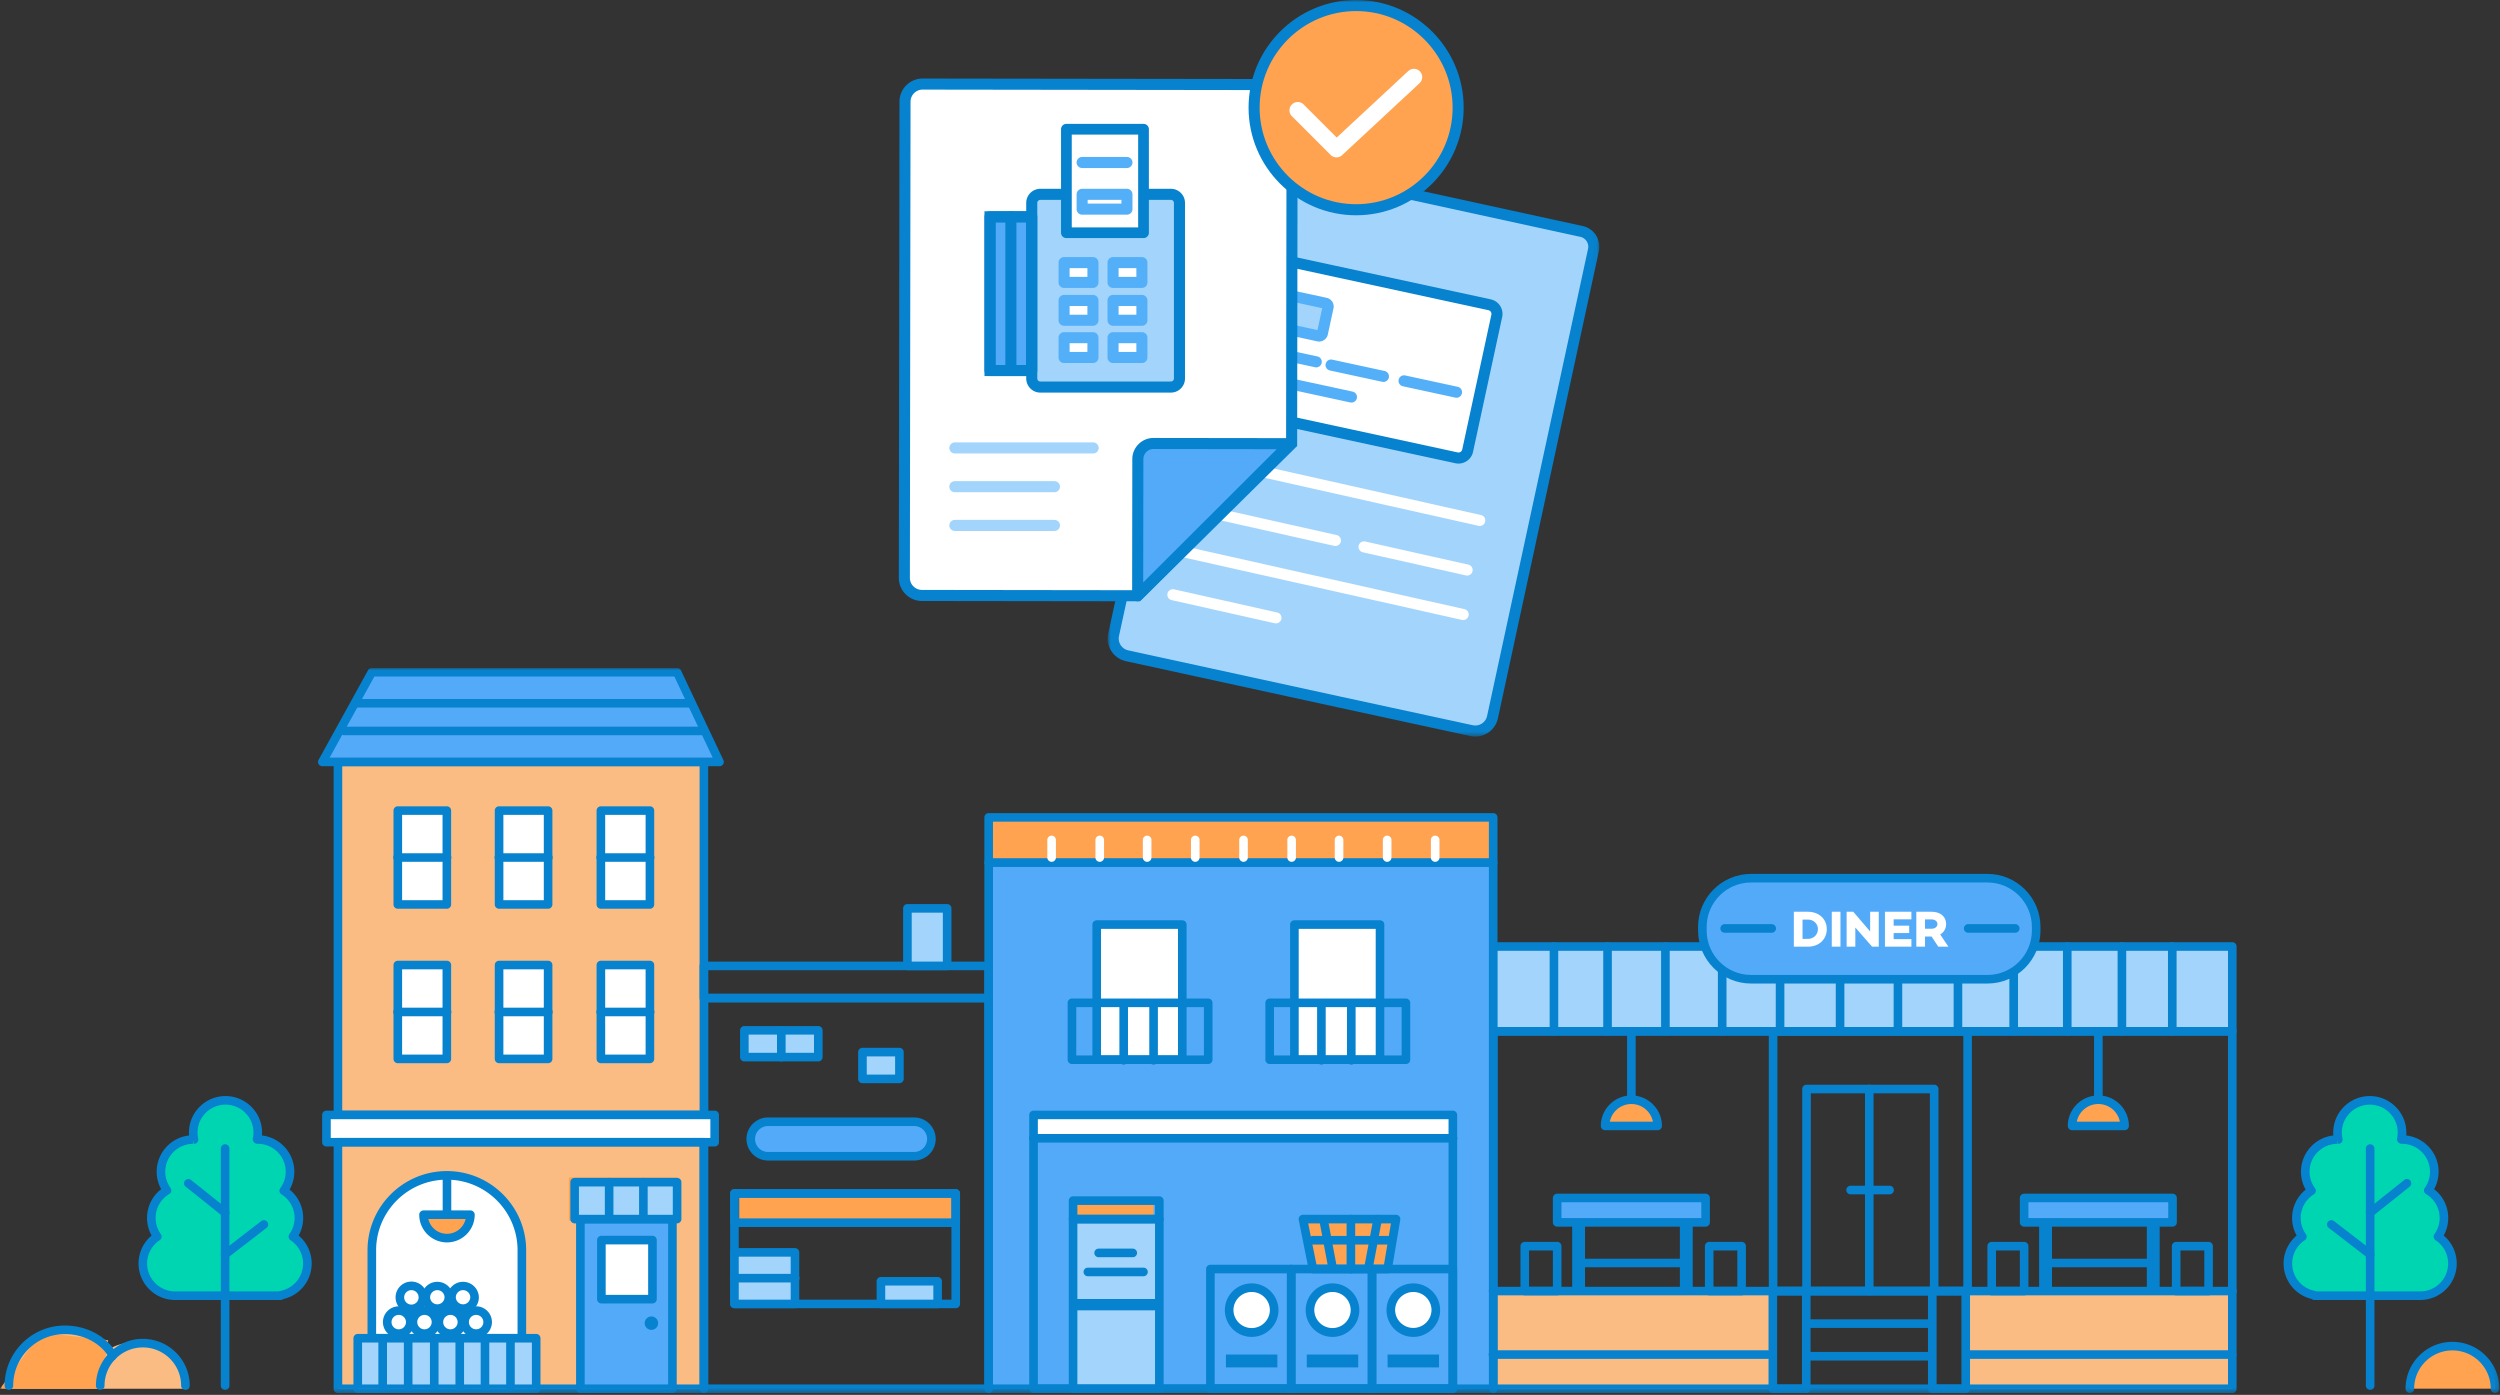 <svg width="509" height="284" viewBox="0 0 509 284" xmlns="http://www.w3.org/2000/svg" xmlns:xlink="http://www.w3.org/1999/xlink"><rect x="0" y="0" width="509" height="284" fill="#333333" stroke="none"/><title>Group 11</title><defs><path id="a" d="M.858 119.448h100.108V.05H.858z"/><path id="c" d="M0 149.967h142.627V0H0z"/><path id="e" d="M0 147.63h508.866V0H0z"/></defs><g fill="none" fill-rule="evenodd"><g transform="translate(183)"><path d="M89.383 142.864l-42.913-9.35a3.59 3.59 0 0 1-2.742-4.273l20.608-94.719a3.588 3.588 0 0 1 4.268-2.743l70.385 15.337a3.193 3.193 0 0 1 2.438 3.799l-20.55 95.093a3.586 3.586 0 0 1-4.266 2.75l-27.228-5.894z" fill="#A2D4FC"/><g transform="translate(41.661 30.519)"><mask id="b" fill="#fff"><use xlink:href="#a"/></mask><path d="M47.96 111.243l27.228 5.894a2.46 2.46 0 0 0 2.926-1.887l20.55-95.092a2.05 2.05 0 0 0-.279-1.557 2.048 2.048 0 0 0-1.298-.902L26.703 2.36a2.463 2.463 0 0 0-2.929 1.882L3.167 98.963a2.468 2.468 0 0 0 1.882 2.93l42.91 9.35zm27.75 8.205c-.33 0-.664-.035-.998-.107l-27.229-5.895h-.001l-42.912-9.35a4.723 4.723 0 0 1-3.604-5.613L21.574 3.764A4.72 4.72 0 0 1 27.182.159l70.385 15.338a4.279 4.279 0 0 1 2.712 1.886c.624.97.832 2.126.587 3.254l-20.55 95.09a4.723 4.723 0 0 1-4.607 3.721z" fill="#0682CE" mask="url(#b)"/></g><path d="M113.547 93.212l-44.43-9.616a1.907 1.907 0 0 1-1.46-2.266l5.93-27.435a1.904 1.904 0 0 1 2.265-1.46l44.43 9.616a1.907 1.907 0 0 1 1.46 2.267l-5.93 27.434a1.904 1.904 0 0 1-2.265 1.46" fill="#FFF"/><path d="M75.447 53.518a.78.78 0 0 0-.759.615l-5.93 27.435a.78.78 0 0 0 .597.926l44.43 9.617a.776.776 0 0 0 .926-.596l5.93-27.435a.78.78 0 0 0-.597-.927l-44.43-9.617a.762.762 0 0 0-.167-.018m38.51 40.866c-.216 0-.433-.024-.648-.07l-44.43-9.617a3.04 3.04 0 0 1-2.322-3.606l5.93-27.435a3.013 3.013 0 0 1 1.32-1.908 3.021 3.021 0 0 1 2.283-.415l44.43 9.617a3.038 3.038 0 0 1 2.322 3.607l-5.93 27.433a3.013 3.013 0 0 1-1.32 1.91 3.012 3.012 0 0 1-1.635.484" fill="#0682CE"/><path d="M85.437 68.395l-9.385-2.032a.682.682 0 0 1-.523-.81l1.151-5.325a.68.68 0 0 1 .81-.52l9.385 2.03c.368.08.6.443.522.81l-1.15 5.325a.682.682 0 0 1-.81.522" fill="#A2D4FC"/><path d="M76.724 65.356l8.515 1.843.963-4.452-8.516-1.844-.962 4.453zm8.856 4.181c-.125 0-.252-.013-.38-.04h-.002l-9.385-2.032a1.812 1.812 0 0 1-1.385-2.149l1.151-5.326a1.807 1.807 0 0 1 2.149-1.383l9.386 2.03a1.81 1.81 0 0 1 1.383 2.15l-1.15 5.324a1.812 1.812 0 0 1-1.767 1.426z" fill="#54AFF9"/><path d="M74.276 71.353l10.716 2.32" fill="#CBE7FD"/><path d="M84.994 74.8c-.08 0-.16-.008-.239-.025l-10.716-2.32a1.127 1.127 0 0 1 .475-2.203L85.23 72.57a1.128 1.128 0 0 1-.236 2.229" fill="#54AFF9"/><path d="M87.956 74.314l10.716 2.32" fill="#CBE7FD"/><path d="M98.674 77.76a1.14 1.14 0 0 1-.239-.024l-10.716-2.32a1.128 1.128 0 0 1 .475-2.203l10.716 2.319a1.128 1.128 0 0 1-.236 2.229" fill="#54AFF9"/><path d="M102.847 77.537l10.716 2.32" fill="#CBE7FD"/><path d="M113.564 80.984c-.079 0-.159-.008-.239-.025l-10.716-2.32a1.127 1.127 0 0 1 .475-2.203l10.716 2.32a1.128 1.128 0 0 1-.236 2.228" fill="#54AFF9"/><path d="M73.117 76.715l19.039 4.121" fill="#CBE7FD"/><path d="M92.157 81.963c-.079 0-.159-.007-.239-.024L72.88 77.817a1.128 1.128 0 0 1 .476-2.203l19.038 4.12a1.128 1.128 0 0 1-.236 2.23" fill="#54AFF9"/><path d="M88.891 111.165c-.082 0-.164-.009-.248-.027l-29.148-6.544a1.126 1.126 0 1 1 .493-2.198l29.149 6.542a1.127 1.127 0 0 1-.246 2.227m26.817 6.019c-.082 0-.164-.009-.248-.027l-20.986-4.711a1.126 1.126 0 1 1 .492-2.199l20.988 4.71a1.127 1.127 0 0 1-.246 2.227m-.805 9.059c-.082 0-.164-.01-.248-.028l-57.13-12.823a1.126 1.126 0 0 1 .491-2.199l57.133 12.823a1.127 1.127 0 0 1-.246 2.227m-38.116.683c-.082 0-.165-.01-.248-.027l-20.986-4.712a1.126 1.126 0 1 1 .492-2.198l20.987 4.71a1.127 1.127 0 0 1-.245 2.227m41.494-19.84c-.082 0-.164-.01-.248-.027l-57.13-12.824a1.126 1.126 0 0 1 .491-2.198l57.133 12.822a1.127 1.127 0 0 1-.246 2.227" fill="#FFF"/><path d="M48.626 121.295l31.349-30.963.097-69.52a3.59 3.59 0 0 0-3.583-3.596l-71.637-.1a3.589 3.589 0 0 0-3.591 3.586l-.136 96.937a3.59 3.59 0 0 0 3.583 3.596l43.918.06" fill="#FFF"/><path d="M4.848 18.244c-.657 0-1.274.256-1.738.719a2.447 2.447 0 0 0-.724 1.74l-.134 96.938a2.441 2.441 0 0 0 .719 1.742 2.443 2.443 0 0 0 1.74.725l43.454.06L78.85 89.862l.095-69.052a2.446 2.446 0 0 0-.718-1.744 2.446 2.446 0 0 0-1.74-.723l-71.636-.1h-.003zm44.24 104.179l-44.381-.061a4.685 4.685 0 0 1-3.33-1.386A4.686 4.686 0 0 1 0 117.638L.134 20.7a4.683 4.683 0 0 1 1.385-3.333 4.681 4.681 0 0 1 3.329-1.377h.006l71.637.1a4.675 4.675 0 0 1 3.33 1.385 4.686 4.686 0 0 1 1.376 3.338L81.1 90.805l-32.012 31.618z" fill="#0682CE"/><path d="M48.626 121.295l.038-27.813a3.192 3.192 0 0 1 3.196-3.188l27.79.038-31.024 30.963z" fill="#53AAF9"/><path d="M51.855 91.421c-.551 0-1.068.214-1.457.603-.391.39-.606.908-.607 1.46l-.035 25.093 27.175-27.12-25.073-.036h-.003zm-3.229 31.002a1.125 1.125 0 0 1-1.126-1.13l.039-27.812a4.292 4.292 0 0 1 1.269-3.052 4.285 4.285 0 0 1 3.047-1.261h.006l27.79.038a1.126 1.126 0 0 1 .795 1.925L49.42 122.094a1.122 1.122 0 0 1-.795.329z" fill="#0782CE"/><mask id="d" fill="#fff"><use xlink:href="#c"/></mask><path fill="#53AAF9" mask="url(#d)" d="M18.565 75.437h8.501V44.136h-8.5z"/><path d="M19.69 74.31h6.25V45.263h-6.25V74.31zm-2.25 2.254h10.752V43.009H17.44v33.555z" fill="#0682CE" mask="url(#d)"/><path d="M55.391 78.806H28.814a1.749 1.749 0 0 1-1.748-1.75v-35.74c0-.965.783-1.75 1.748-1.75H55.39a1.75 1.75 0 0 1 1.75 1.75v35.74a1.75 1.75 0 0 1-1.75 1.75" fill="#A2D4FC" mask="url(#d)"/><path d="M28.814 40.694a.624.624 0 0 0-.622.623v35.74c0 .343.279.623.622.623h26.578c.342 0 .622-.28.622-.623v-35.74a.623.623 0 0 0-.622-.623H28.814zm26.578 39.24H28.814a2.879 2.879 0 0 1-2.874-2.877v-35.74a2.879 2.879 0 0 1 2.874-2.877h26.578a2.878 2.878 0 0 1 2.874 2.877v35.74a2.878 2.878 0 0 1-2.874 2.876z" fill="#0682CE" mask="url(#d)"/><path fill="#FFF" mask="url(#d)" d="M34.118 47.384h15.703v-21.07H34.118z"/><path d="M35.21 46.292h13.52V27.405H35.21v18.887zm14.611 2.185H34.118c-.602 0-1.09-.49-1.09-1.093v-21.07c0-.603.488-1.092 1.09-1.092h15.703c.603 0 1.092.489 1.092 1.091v21.07c0 .603-.49 1.094-1.092 1.094zM19.69 74.31h6.25V45.262h-6.25V74.31zm7.376 2.253h-8.502a1.125 1.125 0 0 1-1.125-1.126V44.135c0-.622.504-1.126 1.125-1.126h8.502c.622 0 1.125.504 1.125 1.126v31.302c0 .622-.503 1.126-1.125 1.126z" fill="#0682CE" mask="url(#d)"/><path fill="#FFF" mask="url(#d)" d="M33.649 57.502h5.872V53.47h-5.872z"/><path d="M34.775 56.375h3.62v-1.778h-3.62v1.778zm4.746 2.254h-5.872a1.126 1.126 0 0 1-1.126-1.127V53.47c0-.623.504-1.127 1.126-1.127h5.872c.621 0 1.126.504 1.126 1.127v4.03c0 .624-.505 1.128-1.126 1.128z" fill="#54AFF9" mask="url(#d)"/><path fill="#FFF" mask="url(#d)" d="M43.618 57.502h5.872V53.47h-5.872z"/><path d="M44.744 56.375h3.62v-1.778h-3.62v1.778zm4.746 2.254h-5.872a1.126 1.126 0 0 1-1.126-1.127V53.47c0-.623.505-1.127 1.126-1.127h5.872c.622 0 1.126.504 1.126 1.127v4.03c0 .624-.504 1.128-1.126 1.128z" fill="#54AFF9" mask="url(#d)"/><path fill="#FFF" mask="url(#d)" d="M33.649 65.204h5.872v-4.031h-5.872z"/><path d="M34.775 64.077h3.62V62.3h-3.62v1.777zm4.746 2.254h-5.872a1.126 1.126 0 0 1-1.126-1.127v-4.031c0-.622.504-1.127 1.126-1.127h5.872c.621 0 1.126.505 1.126 1.127v4.03c0 .624-.505 1.128-1.126 1.128z" fill="#54AFF9" mask="url(#d)"/><path fill="#FFF" mask="url(#d)" d="M43.618 65.204h5.872v-4.031h-5.872z"/><path d="M44.744 64.077h3.62V62.3h-3.62v1.777zm4.746 2.254h-5.872a1.126 1.126 0 0 1-1.126-1.127v-4.031c0-.622.505-1.127 1.126-1.127h5.872c.622 0 1.126.505 1.126 1.127v4.03c0 .624-.504 1.128-1.126 1.128z" fill="#54AFF9" mask="url(#d)"/><path fill="#FFF" mask="url(#d)" d="M33.649 72.787h5.872v-4.032h-5.872z"/><path d="M34.775 71.66h3.62v-1.78h-3.62v1.779zm4.746 2.253h-5.872a1.126 1.126 0 0 1-1.126-1.126v-4.031c0-.623.504-1.127 1.126-1.127h5.872c.621 0 1.126.504 1.126 1.127v4.03c0 .624-.505 1.127-1.126 1.127z" fill="#54AFF9" mask="url(#d)"/><path fill="#FFF" mask="url(#d)" d="M43.618 72.787h5.872v-4.032h-5.872z"/><path d="M44.744 71.66h3.62v-1.78h-3.62v1.779zm4.746 2.253h-5.872a1.126 1.126 0 0 1-1.126-1.126v-4.031c0-.623.505-1.127 1.126-1.127h5.872c.622 0 1.126.504 1.126 1.127v4.03c0 .624-.504 1.127-1.126 1.127z" fill="#54AFF9" mask="url(#d)"/><path d="M22.815 74.95V44.137" fill="#FFF" mask="url(#d)"/><path d="M22.815 76.077a1.126 1.126 0 0 1-1.126-1.127V44.135a1.126 1.126 0 0 1 2.252 0V74.95c0 .623-.505 1.127-1.126 1.127" fill="#0682CE" mask="url(#d)"/><path d="M46.444 34.212h-9.12a1.127 1.127 0 0 1 0-2.254h9.12a1.127 1.127 0 0 1 0 2.254m-7.994 7.242h6.869v-.76H38.45v.76zm7.995 2.254h-9.12a1.127 1.127 0 0 1-1.127-1.127v-3.014c0-.623.505-1.127 1.126-1.127h9.12c.622 0 1.127.504 1.127 1.127v3.014c0 .622-.505 1.127-1.126 1.127z" fill="#54AFF9" mask="url(#d)"/><path d="M39.564 92.329h-28.15a1.127 1.127 0 0 1 0-2.254h28.15a1.127 1.127 0 0 1 0 2.254m-7.881 7.888H11.415a1.127 1.127 0 0 1 0-2.254h20.268a1.127 1.127 0 0 1 0 2.254m0 7.888H11.415a1.127 1.127 0 0 1 0-2.254h20.268a1.127 1.127 0 0 1 0 2.254" fill="#A2D4FC" mask="url(#d)"/><path d="M113.88 21.915c0 11.482-9.301 20.79-20.773 20.79s-20.773-9.308-20.773-20.79c0-11.48 9.3-20.788 20.773-20.788 11.472 0 20.772 9.307 20.772 20.788" fill="#FFA351" mask="url(#d)"/><path d="M93.107 2.253c-10.833 0-19.647 8.82-19.647 19.662 0 10.841 8.814 19.662 19.647 19.662 10.833 0 19.646-8.82 19.646-19.662 0-10.842-8.813-19.662-19.646-19.662m0 41.578c-12.075 0-21.9-9.832-21.9-21.916S81.033-.001 93.108-.001s21.898 9.832 21.898 21.916-9.823 21.916-21.898 21.916" fill="#0682CE" mask="url(#d)"/><path d="M89.108 32.041c-.433 0-.865-.165-1.195-.494l-7.882-7.888a1.69 1.69 0 0 1 2.39-2.391l6.73 6.736 14.571-13.54a1.689 1.689 0 1 1 2.3 2.476L90.256 31.59a1.684 1.684 0 0 1-1.15.451" fill="#FFF" mask="url(#d)"/></g><g transform="translate(0 136)"><path d="M507.99 146.728h-17.345c0-4.781 3.883-8.657 8.672-8.657 4.79 0 8.673 3.876 8.673 8.657z" fill="#FFA351"/><path d="M471.227 127.697v.107h21.523c3.626 0 6.568-2.935 6.568-6.556a6.547 6.547 0 0 0-2.954-5.471 6.512 6.512 0 0 0 1.22-3.797 6.545 6.545 0 0 0-3.186-5.613 6.512 6.512 0 0 0 1.225-3.804c0-3.62-2.94-6.556-6.568-6.556-.054 0-.106.007-.161.008.103-.46.161-.937.161-1.428 0-3.62-2.94-6.556-6.568-6.556-3.627 0-6.568 2.935-6.568 6.556 0 .49.057.967.16 1.428-.054-.001-.106-.008-.16-.008-3.628 0-6.568 2.935-6.568 6.556a6.51 6.51 0 0 0 1.274 3.869 6.545 6.545 0 0 0-3.079 5.548c0 1.417.455 2.726 1.222 3.797a6.544 6.544 0 0 0-2.954 5.471c0 3.227 2.338 5.904 5.413 6.45" fill="#00D5B1"/><path d="M471.648 126.93h21.101c3.14 0 5.693-2.55 5.693-5.682a5.669 5.669 0 0 0-2.56-4.741.878.878 0 0 1-.23-1.237 5.64 5.64 0 0 0 1.057-3.29 5.64 5.64 0 0 0-2.762-4.865.871.871 0 0 1-.261-1.257 5.623 5.623 0 0 0 1.062-3.295c0-3.133-2.553-5.682-5.694-5.682a.944.944 0 0 1-.768-.312c-.173-.209-.306-.48-.247-.744a5.66 5.66 0 0 0 .14-1.238c0-3.132-2.553-5.682-5.693-5.682-3.138 0-5.692 2.55-5.692 5.682 0 .406.047.822.14 1.238a.873.873 0 0 1-.18.747.838.838 0 0 1-.703.316l-.108-.843-.006.002-.02.834c-3.137 0-5.691 2.549-5.691 5.682 0 1.21.382 2.37 1.106 3.352a.874.874 0 0 1-.24 1.257 5.655 5.655 0 0 0-1.612 8.098.873.873 0 0 1-.231 1.237 5.667 5.667 0 0 0-2.56 4.741 5.67 5.67 0 0 0 4.692 5.588.848.848 0 0 1 .267.095m21.101 1.748h-21.521a.87.87 0 0 1-.565-.206 7.415 7.415 0 0 1-5.724-7.225c0-2.213.98-4.282 2.657-5.688a7.357 7.357 0 0 1-.926-3.58 7.38 7.38 0 0 1 2.767-5.774 7.338 7.338 0 0 1-.962-3.643c0-3.81 2.888-6.96 6.593-7.382a6.758 6.758 0 0 1-.025-.594c0-4.097 3.34-7.43 7.443-7.43 4.105 0 7.444 3.333 7.444 7.43 0 .197-.008.394-.025.594 3.706.423 6.594 3.571 6.594 7.382a7.346 7.346 0 0 1-.913 3.558 7.355 7.355 0 0 1 2.874 5.858 7.372 7.372 0 0 1-.924 3.581 7.412 7.412 0 0 1 2.657 5.688c0 4.098-3.34 7.43-7.444 7.43" fill="#0682CE"/><mask id="f" fill="#fff"><use xlink:href="#e"/></mask><path fill="#FBBC84" mask="url(#f)" d="M304.038 146.755h56.966v-19.893h-56.966zm96.183 0h54.273v-19.893H400.22zm-398.412 0h36.536s-2.594-9.649-8.43-9.662c-5.836-.01-7.42 1.501-7.42 1.501s-7.922-3.915-9.3-3.84c-1.378.074-11.036 2.329-11.386 12.001"/><path fill="#FFA351" mask="url(#f)" d="M8.328 135.31L0 146.756h20.409l1.626-9.884z"/><path d="M62.585 121.248a6.544 6.544 0 0 0-2.953-5.47 6.51 6.51 0 0 0 1.22-3.799 6.544 6.544 0 0 0-3.078-5.547 6.513 6.513 0 0 0 1.274-3.869c0-3.622-2.94-6.556-6.568-6.556-.054 0-.106.006-.16.008.102-.46.16-.937.16-1.428 0-3.62-2.94-6.556-6.568-6.556-3.627 0-6.568 2.936-6.568 6.556 0 .491.058.968.161 1.428-.054-.002-.106-.008-.16-.008-3.628 0-6.569 2.934-6.569 6.556 0 1.42.457 2.73 1.226 3.803a6.545 6.545 0 0 0-3.187 5.613 6.51 6.51 0 0 0 1.22 3.798 6.546 6.546 0 0 0-2.953 5.471c0 3.621 2.941 6.557 6.568 6.557h21.522v-.107c3.076-.546 5.413-3.223 5.413-6.45" fill="#00D5B1" mask="url(#f)"/><path d="M39.363 96.046l-.02.834c-3.138 0-5.692 2.55-5.692 5.683 0 1.185.368 2.324 1.064 3.295a.875.875 0 0 1-.262 1.256 5.64 5.64 0 0 0-2.763 4.866c0 1.183.366 2.321 1.057 3.29a.872.872 0 0 1-.23 1.236 5.672 5.672 0 0 0-2.56 4.742c0 3.134 2.555 5.682 5.693 5.682h21.124a.706.706 0 0 1 .244-.093 5.672 5.672 0 0 0 2.13-10.33.869.869 0 0 1-.376-.57.87.87 0 0 1 .147-.667 5.653 5.653 0 0 0-1.611-8.098.872.872 0 0 1-.24-1.257 5.628 5.628 0 0 0 1.105-3.352c0-3.133-2.554-5.683-5.693-5.683-.268.014-.595-.103-.768-.31-.172-.208-.306-.48-.247-.744.093-.418.14-.834.14-1.238 0-3.134-2.554-5.682-5.692-5.682-3.14 0-5.693 2.548-5.693 5.682 0 .404.047.822.14 1.237a.876.876 0 0 1-.18.748.847.847 0 0 1-.702.315l-.109-.843h-.006zm17.808 32.632H35.65c-4.104 0-7.444-3.333-7.444-7.43 0-2.212.98-4.283 2.658-5.687a7.347 7.347 0 0 1-.925-3.581 7.355 7.355 0 0 1 2.875-5.86 7.347 7.347 0 0 1-.914-3.557c0-3.81 2.888-6.96 6.593-7.382a7.261 7.261 0 0 1-.024-.593c0-4.097 3.339-7.43 7.444-7.43 4.103 0 7.443 3.333 7.443 7.43 0 .196-.008.394-.026.593 3.707.423 6.594 3.572 6.594 7.382a7.34 7.34 0 0 1-.962 3.644 7.376 7.376 0 0 1 2.767 5.773 7.36 7.36 0 0 1-.926 3.581 7.417 7.417 0 0 1-3.133 12.927.784.784 0 0 1-.499.19z" fill="#0682CE" mask="url(#f)"/><path fill="#FBBC84" mask="url(#f)" d="M68.804 146.755h74.509V91h-74.51z"/><path fill="#FFA351" mask="url(#f)" d="M115.829 112.532h22.074v-8.818h-22.074zm34.673.411h44.084v-5.962h-44.084z"/><path fill="#53AAF9" mask="url(#f)" d="M201.295 146.755h102.716V39.601H201.295z"/><path d="M202.171 145.881h100.964V40.475H202.171v105.406zm101.84 1.748H201.295a.875.875 0 0 1-.875-.874V39.601c0-.482.392-.874.875-.874h102.716c.483 0 .875.392.875.874v107.154a.875.875 0 0 1-.875.874z" fill="#0682CE" mask="url(#f)"/><path fill="#FFA351" mask="url(#f)" d="M218.478 112.753h16.392v-4.303h-16.392z"/><path fill="#A2D4FC" mask="url(#f)" d="M218.478 146.755h17.563v-34.548h-17.563z"/><path fill="#FFA351" mask="url(#f)" d="M264.521 112.752h19.711l-1.65 8.711h-15.259z"/><path fill="#FFF" mask="url(#f)" d="M210.43 95.9h85.37V91h-85.368z"/><path d="M144.188 145.881h56.232V68.08h-56.232v77.801zm57.107 1.748h-57.982a.875.875 0 0 1-.876-.874V67.206c0-.482.392-.874.876-.874h57.982c.484 0 .876.392.876.874v79.55a.875.875 0 0 1-.876.873z" fill="#0682CE" mask="url(#f)"/><path fill="#FBBC84" mask="url(#f)" d="M143.312 91H68.803V19.128h74.51v5.506z"/><path d="M69.68 90.126h72.757V20.002H69.68v70.124zm73.633 1.748h-74.51a.875.875 0 0 1-.875-.874V19.128c0-.482.392-.874.876-.874h74.509c.483 0 .875.392.875.874V91a.875.875 0 0 1-.875.874z" fill="#0682CE" mask="url(#f)"/><path fill="#FFF" mask="url(#f)" d="M80.995 48.149h9.982V29.037h-9.982z"/><path d="M81.87 47.275h8.23V29.91h-8.23v17.364zm9.107 1.748h-9.983a.875.875 0 0 1-.876-.874V29.037c0-.482.393-.874.876-.874h9.983c.483 0 .875.392.875.874V48.15a.875.875 0 0 1-.875.874z" fill="#0682CE" mask="url(#f)"/><path d="M90.976 39.467h-9.981a.875.875 0 1 1 0-1.748h9.981a.875.875 0 1 1 0 1.748" fill="#0682CE" mask="url(#f)"/><path fill="#FFF" mask="url(#f)" d="M101.612 48.149h9.983V29.037h-9.983z"/><path d="M102.488 47.275h8.231V29.91h-8.231v17.364zm9.107 1.748h-9.983a.875.875 0 0 1-.876-.874V29.037c0-.482.393-.874.876-.874h9.983c.483 0 .875.392.875.874V48.15a.875.875 0 0 1-.875.874z" fill="#0682CE" mask="url(#f)"/><path d="M111.595 39.467h-9.983a.875.875 0 1 1 0-1.748h9.983a.875.875 0 1 1 0 1.748" fill="#0682CE" mask="url(#f)"/><path fill="#FFF" mask="url(#f)" d="M122.34 48.149h9.982V29.037h-9.982z"/><path d="M123.215 47.275h8.232V29.91h-8.232v17.364zm9.107 1.748h-9.982a.875.875 0 0 1-.876-.874V29.037c0-.482.392-.874.876-.874h9.982c.484 0 .876.392.876.874V48.15a.875.875 0 0 1-.876.874z" fill="#0682CE" mask="url(#f)"/><path d="M132.322 39.467h-9.982a.875.875 0 1 1 0-1.748h9.982a.875.875 0 1 1 0 1.748" fill="#0682CE" mask="url(#f)"/><path fill="#FFF" mask="url(#f)" d="M80.995 79.593h9.982V60.482h-9.982z"/><path d="M81.87 78.719h8.23V61.356h-8.23v17.363zm9.107 1.748h-9.983a.875.875 0 0 1-.876-.874V60.482c0-.483.393-.874.876-.874h9.983c.483 0 .875.391.875.874v19.11a.875.875 0 0 1-.875.875z" fill="#0682CE" mask="url(#f)"/><path d="M90.976 70.911h-9.981a.875.875 0 1 1 0-1.748h9.981a.875.875 0 1 1 0 1.748" fill="#0682CE" mask="url(#f)"/><path fill="#FFF" mask="url(#f)" d="M101.612 79.593h9.983V60.482h-9.983z"/><path d="M102.488 78.719h8.231V61.356h-8.231v17.363zm9.107 1.748h-9.983a.875.875 0 0 1-.876-.874V60.482c0-.483.393-.874.876-.874h9.983c.483 0 .875.391.875.874v19.11a.875.875 0 0 1-.875.875z" fill="#0682CE" mask="url(#f)"/><path d="M111.595 70.911h-9.983a.875.875 0 1 1 0-1.748h9.983a.875.875 0 1 1 0 1.748" fill="#0682CE" mask="url(#f)"/><path fill="#FFF" mask="url(#f)" d="M122.34 79.593h9.982V60.482h-9.982z"/><path d="M123.215 78.719h8.232V61.356h-8.232v17.363zm9.107 1.748h-9.982a.875.875 0 0 1-.876-.874V60.482c0-.483.392-.874.876-.874h9.982c.484 0 .876.391.876.874v19.11a.875.875 0 0 1-.876.875z" fill="#0682CE" mask="url(#f)"/><path d="M132.322 70.911h-9.982a.875.875 0 1 1 0-1.748h9.982a.875.875 0 1 1 0 1.748" fill="#0682CE" mask="url(#f)"/><path fill="#FFF" mask="url(#f)" d="M66.463 96.553h79.041V91H66.463z"/><path d="M67.339 95.68h77.29v-3.807h-77.29v3.806zm78.165 1.747H66.463a.875.875 0 0 1-.876-.874V91c0-.482.393-.874.876-.874h79.041c.483 0 .876.392.876.874v5.553a.875.875 0 0 1-.876.874z" fill="#0682CE" mask="url(#f)"/><path d="M69.68 145.881h72.757V97.427H69.68v48.454zm73.633 1.748h-74.51a.875.875 0 0 1-.875-.874V96.553c0-.482.392-.874.876-.874h74.509c.483 0 .875.392.875.874v50.202a.875.875 0 0 1-.875.874z" fill="#0682CE" mask="url(#f)"/><path d="M106.249 136.465H75.703V118.55c0-8.42 6.838-15.245 15.274-15.245 8.434 0 15.272 6.825 15.272 15.245v17.914z" fill="#FFF" mask="url(#f)"/><path d="M76.579 135.59h28.795v-17.04c0-7.924-6.46-14.37-14.397-14.37-7.94 0-14.398 6.446-14.398 14.37v17.04zm29.67 1.749H75.703a.875.875 0 0 1-.875-.874V118.55c0-8.888 7.244-16.12 16.149-16.12 8.903 0 16.148 7.232 16.148 16.12v17.914a.875.875 0 0 1-.876.874z" fill="#0682CE" mask="url(#f)"/><path fill="#A2D4FC" mask="url(#f)" d="M72.84 146.755h36.328v-10.29H72.84z"/><path d="M73.716 145.881h34.576v-8.543H73.716v8.543zm35.452 1.748H72.84a.875.875 0 0 1-.876-.874v-10.29c0-.483.392-.875.876-.875h36.327c.483 0 .875.392.875.874v10.291a.875.875 0 0 1-.875.874z" fill="#0682CE" mask="url(#f)"/><path d="M77.913 147.22a.875.875 0 0 1-.876-.873v-9.475a.875.875 0 0 1 1.752 0v9.475a.875.875 0 0 1-.876.874m5.192-.001a.875.875 0 0 1-.876-.873v-9.475a.875.875 0 0 1 1.751 0v9.475a.875.875 0 0 1-.875.874m5.309-.001a.875.875 0 0 1-.876-.873v-9.475a.875.875 0 0 1 1.751 0v9.475a.875.875 0 0 1-.875.874m5.191-.001a.875.875 0 0 1-.875-.873v-9.475a.875.875 0 0 1 1.751 0v9.475a.875.875 0 0 1-.876.874m5.135-.001a.875.875 0 0 1-.876-.873v-9.475a.875.875 0 0 1 1.75 0v9.475a.875.875 0 0 1-.875.874m5.192-.001a.875.875 0 0 1-.876-.873v-9.475a.875.875 0 0 1 1.752 0v9.475a.875.875 0 0 1-.876.874" fill="#0682CE" mask="url(#f)"/><path d="M81.186 131.713c-.81 0-1.47.657-1.47 1.467a1.47 1.47 0 0 0 2.94 0c0-.81-.66-1.467-1.47-1.467m0 4.682a3.222 3.222 0 0 1-3.221-3.215 3.222 3.222 0 0 1 3.22-3.215 3.222 3.222 0 0 1 3.221 3.215 3.222 3.222 0 0 1-3.22 3.215" fill="#0682CE" mask="url(#f)"/><path d="M86.422 131.713c-.81 0-1.47.657-1.47 1.467a1.47 1.47 0 0 0 2.94 0c0-.81-.66-1.467-1.47-1.467m0 4.682a3.222 3.222 0 0 1-3.221-3.215 3.222 3.222 0 0 1 3.22-3.215 3.222 3.222 0 0 1 3.222 3.215 3.222 3.222 0 0 1-3.221 3.215" fill="#0682CE" mask="url(#f)"/><path d="M91.704 131.713c-.81 0-1.47.657-1.47 1.467a1.47 1.47 0 0 0 2.94 0c0-.81-.66-1.467-1.47-1.467m0 4.682a3.222 3.222 0 0 1-3.221-3.215 3.222 3.222 0 0 1 3.22-3.215 3.222 3.222 0 0 1 3.222 3.215 3.222 3.222 0 0 1-3.221 3.215" fill="#0682CE" mask="url(#f)"/><path d="M96.94 131.713c-.81 0-1.47.657-1.47 1.467a1.47 1.47 0 0 0 2.94 0c0-.81-.66-1.467-1.47-1.467m0 4.682a3.222 3.222 0 0 1-3.22-3.215 3.222 3.222 0 0 1 3.22-3.215 3.222 3.222 0 0 1 3.221 3.215 3.222 3.222 0 0 1-3.22 3.215m-13.182-9.72c-.81 0-1.47.657-1.47 1.467a1.47 1.47 0 0 0 2.94 0c0-.81-.66-1.467-1.47-1.467m0 4.682a3.222 3.222 0 0 1-3.221-3.215 3.222 3.222 0 0 1 3.22-3.215 3.222 3.222 0 0 1 3.222 3.215 3.222 3.222 0 0 1-3.221 3.215" fill="#0682CE" mask="url(#f)"/><path d="M89.04 126.675a1.47 1.47 0 0 0-1.47 1.467 1.471 1.471 0 0 0 2.94 0c0-.81-.66-1.467-1.47-1.467m0 4.682a3.223 3.223 0 0 1-3.222-3.215 3.222 3.222 0 0 1 6.443 0 3.222 3.222 0 0 1-3.22 3.215" fill="#0682CE" mask="url(#f)"/><path d="M94.277 126.675a1.47 1.47 0 0 0-1.471 1.467 1.471 1.471 0 0 0 2.94 0c0-.81-.659-1.467-1.469-1.467m0 4.682a3.223 3.223 0 0 1-3.222-3.215 3.222 3.222 0 0 1 6.443 0 3.222 3.222 0 0 1-3.221 3.215" fill="#0682CE" mask="url(#f)"/><path fill="#53AAF9" mask="url(#f)" d="M118.167 146.755h18.738v-34.548h-18.738z"/><path d="M119.043 145.881h16.986v-32.8h-16.986v32.8zm17.862 1.748h-18.738a.875.875 0 0 1-.875-.874v-34.548c0-.482.392-.874.875-.874h18.738c.483 0 .875.392.875.874v34.548a.875.875 0 0 1-.875.874z" fill="#0682CE" mask="url(#f)"/><path fill="#A2D4FC" mask="url(#f)" d="M116.996 112.207h20.861v-7.515h-20.86z"/><path d="M117.872 111.333h19.11v-5.767h-19.11v5.767zm19.985 1.748h-20.86a.874.874 0 0 1-.876-.874v-7.515c0-.483.392-.874.875-.874h20.861c.484 0 .876.391.876.874v7.515a.874.874 0 0 1-.876.874z" fill="#0682CE" mask="url(#f)"/><path d="M124.02 112.673a.875.875 0 0 1-.875-.874v-7.107a.875.875 0 0 1 1.75 0v7.107a.875.875 0 0 1-.875.874m6.972 0a.875.875 0 0 1-.876-.874v-7.107a.875.875 0 0 1 1.751 0v7.107a.875.875 0 0 1-.875.874" fill="#0682CE" mask="url(#f)"/><path fill="#FFF" mask="url(#f)" d="M122.441 128.507h10.399v-12.029h-10.4z"/><path d="M123.317 127.633h8.647v-10.28h-8.647v10.28zm9.523 1.748h-10.4a.875.875 0 0 1-.875-.874V116.48c0-.483.392-.874.875-.874h10.399c.483 0 .875.39.875.874v12.028a.875.875 0 0 1-.875.874zm1.152 4.013a1.366 1.366 0 1 1-2.733 0 1.366 1.366 0 0 1 2.733 0" fill="#0682CE" mask="url(#f)"/><path d="M95.775 111.316a4.767 4.767 0 0 1-4.771 4.763 4.767 4.767 0 0 1-4.772-4.763h9.543z" fill="#FFA351" mask="url(#f)"/><path d="M87.207 112.19a3.901 3.901 0 0 0 3.797 3.015 3.901 3.901 0 0 0 3.796-3.015h-7.593zm3.797 4.763c-3.114 0-5.647-2.529-5.647-5.637 0-.482.392-.874.876-.874h9.542c.483 0 .876.392.876.874 0 3.108-2.534 5.637-5.647 5.637z" fill="#0682CE" mask="url(#f)"/><path d="M91.004 112.19a.875.875 0 0 1-.876-.874v-7.602a.875.875 0 0 1 1.751 0v7.602a.875.875 0 0 1-.875.874" fill="#0682CE" mask="url(#f)"/><path fill="#53AAF9" mask="url(#f)" d="M146.489 19.128H65.628L75.704.874h62.153z"/><path d="M67.11 18.254h77.997l-7.805-16.506H76.221l-9.11 16.506zm79.379 1.748H65.628a.874.874 0 0 1-.766-1.296L74.937.452A.876.876 0 0 1 75.704 0h62.154c.338 0 .647.194.791.501l8.632 18.254a.875.875 0 0 1-.793 1.247z" fill="#0682CE" mask="url(#f)"/><path d="M140.229 8.059H72.727a.875.875 0 1 1 0-1.748h67.502a.875.875 0 1 1 0 1.748m3.083 5.632H70.144a.875.875 0 1 1 0-1.748h73.168a.875.875 0 1 1 0 1.748m.876 52.641h56.232v-4.8h-56.232v4.8zm57.107 1.748h-57.982a.875.875 0 0 1-.876-.874v-6.548c0-.483.392-.874.876-.874h57.982c.484 0 .876.391.876.874v6.548a.875.875 0 0 1-.876.874zm-50.888 60.527h43.304v-20.752h-43.304v20.752zm44.18 1.748h-45.055a.875.875 0 0 1-.876-.874v-22.5c0-.483.392-.874.876-.874h45.054c.484 0 .876.391.876.874v22.5a.875.875 0 0 1-.876.874z" fill="#0682CE" mask="url(#f)"/><path d="M150.407 112.069h43.304v-4.214h-43.304v4.214zm44.18 1.748h-45.055a.875.875 0 0 1-.876-.874v-5.962c0-.483.392-.874.876-.874h45.054c.484 0 .876.391.876.874v5.962a.875.875 0 0 1-.876.874z" fill="#0682CE" mask="url(#f)"/><path fill="#A2D4FC" mask="url(#f)" d="M190.903 129.482h-11.547v-4.615h11.547z"/><path d="M180.233 128.607h9.796v-2.866h-9.796v2.866zm10.67 1.748h-11.546a.875.875 0 0 1-.875-.874v-4.614c0-.483.392-.874.875-.874h11.546c.485 0 .876.391.876.874v4.614a.874.874 0 0 1-.876.874z" fill="#0682CE" mask="url(#f)"/><path fill="#A2D4FC" mask="url(#f)" d="M161.858 129.482h-12.327v-10.496h12.327v5.248z"/><path d="M150.407 128.607h10.576v-8.747h-10.576v8.747zm11.451 1.748h-12.326a.875.875 0 0 1-.876-.874v-10.495c0-.482.392-.874.876-.874h12.326c.484 0 .876.392.876.874v10.495a.875.875 0 0 1-.876.874z" fill="#0682CE" mask="url(#f)"/><path d="M161.858 125.108h-12.327a.875.875 0 1 1 0-1.748h12.327a.875.875 0 1 1 0 1.748" fill="#0682CE" mask="url(#f)"/><path d="M186.117 99.412h-29.741a3.515 3.515 0 0 1-3.517-3.512 3.514 3.514 0 0 1 3.517-3.511h29.741a3.515 3.515 0 0 1 3.52 3.51 3.516 3.516 0 0 1-3.52 3.513" fill="#53AAF9" mask="url(#f)"/><path d="M156.376 93.262a2.644 2.644 0 0 0-2.643 2.639 2.643 2.643 0 0 0 2.643 2.637h29.742a2.642 2.642 0 0 0 2.642-2.637 2.643 2.643 0 0 0-2.642-2.639h-29.742zm29.742 7.024h-29.742a4.395 4.395 0 0 1-4.394-4.385 4.395 4.395 0 0 1 4.394-4.387h29.742a4.394 4.394 0 0 1 4.393 4.387 4.394 4.394 0 0 1-4.393 4.385z" fill="#0682CE" mask="url(#f)"/><path fill="#A2D4FC" mask="url(#f)" d="M151.55 79.23h7.527v-5.454h-7.527z"/><path d="M152.424 78.356h5.776V74.65h-5.776v3.706zm6.653 1.748h-7.528a.875.875 0 0 1-.876-.874v-5.454c0-.482.393-.874.876-.874h7.528c.483 0 .875.392.875.874v5.454a.875.875 0 0 1-.875.874z" fill="#0682CE" mask="url(#f)"/><path fill="#A2D4FC" mask="url(#f)" d="M159.077 79.23h7.527v-5.454h-7.527z"/><path d="M159.952 78.356h5.777V74.65h-5.777v3.706zm6.652 1.748h-7.527a.875.875 0 0 1-.876-.874v-5.454c0-.482.392-.874.876-.874h7.527c.483 0 .876.392.876.874v5.454a.875.875 0 0 1-.876.874z" fill="#0682CE" mask="url(#f)"/><path fill="#A2D4FC" mask="url(#f)" d="M184.747 60.658h8.094V48.944h-8.094z"/><path d="M185.623 59.784h6.342v-9.966h-6.342v9.966zm7.218 1.748h-8.094a.875.875 0 0 1-.875-.874V48.944c0-.483.392-.874.875-.874h8.094c.483 0 .876.391.876.874v11.714a.875.875 0 0 1-.876.874zm18.465 84.349h83.617V91.874h-83.617v54.007zm84.493 1.748h-85.368a.875.875 0 0 1-.876-.874V91c0-.482.392-.874.876-.874h85.368c.483 0 .876.392.876.874v55.755a.875.875 0 0 1-.876.874z" fill="#0682CE" mask="url(#f)"/><path d="M295.799 96.633h-85.368a.875.875 0 1 1 0-1.748h85.368a.875.875 0 1 1 0 1.748m-15.579 49.248h14.703v-22.63H280.22v22.63zm15.579 1.748h-16.455a.875.875 0 0 1-.875-.874v-24.379c0-.482.392-.874.875-.874H295.8c.483 0 .876.392.876.874v24.38a.875.875 0 0 1-.876.873z" fill="#0682CE" mask="url(#f)"/><path d="M292.331 130.747a4.578 4.578 0 0 1-4.582 4.574 4.577 4.577 0 0 1-4.581-4.574 4.577 4.577 0 0 1 4.58-4.573 4.577 4.577 0 0 1 4.583 4.573" fill="#FFF" mask="url(#f)"/><path d="M287.749 127.048a3.707 3.707 0 0 0-3.705 3.699 3.707 3.707 0 0 0 7.412 0 3.707 3.707 0 0 0-3.707-3.699m0 9.147c-3.008 0-5.457-2.444-5.457-5.448 0-3.003 2.449-5.447 5.457-5.447 3.01 0 5.458 2.444 5.458 5.447 0 3.004-2.448 5.448-5.458 5.448m-5.236 6.205h10.474v-2.615h-10.474zm-18.748 3.481h14.705v-22.63h-14.705v22.63zm15.58 1.748h-16.456a.875.875 0 0 1-.875-.874v-24.379c0-.482.392-.874.875-.874h16.455c.483 0 .876.392.876.874v24.38a.875.875 0 0 1-.876.873z" fill="#0682CE" mask="url(#f)"/><path d="M275.876 130.747a4.578 4.578 0 0 1-4.582 4.574 4.578 4.578 0 0 1-4.582-4.574 4.577 4.577 0 0 1 4.582-4.573 4.578 4.578 0 0 1 4.582 4.573" fill="#FFF" mask="url(#f)"/><path d="M271.294 127.048a3.707 3.707 0 0 0-3.706 3.699 3.707 3.707 0 0 0 7.413 0 3.707 3.707 0 0 0-3.707-3.699m0 9.147c-3.01 0-5.457-2.444-5.457-5.448 0-3.003 2.448-5.447 5.457-5.447 3.01 0 5.458 2.444 5.458 5.447 0 3.004-2.448 5.448-5.458 5.448m-5.236 6.205h10.473v-2.615h-10.473zm-18.749 3.481h14.705v-22.63h-14.705v22.63zm15.58 1.748h-16.456a.875.875 0 0 1-.876-.874v-24.379c0-.482.393-.874.876-.874h16.456c.483 0 .876.392.876.874v24.38a.875.875 0 0 1-.876.873z" fill="#0682CE" mask="url(#f)"/><path d="M259.42 130.747a4.578 4.578 0 0 1-4.582 4.574 4.578 4.578 0 0 1-4.582-4.574 4.578 4.578 0 0 1 4.582-4.573 4.577 4.577 0 0 1 4.583 4.573" fill="#FFF" mask="url(#f)"/><path d="M254.839 127.048a3.707 3.707 0 0 0-3.707 3.699 3.707 3.707 0 0 0 7.413 0 3.707 3.707 0 0 0-3.706-3.699m0 9.147c-3.01 0-5.458-2.444-5.458-5.448 0-3.003 2.448-5.447 5.458-5.447 3.01 0 5.457 2.444 5.457 5.447 0 3.004-2.448 5.448-5.457 5.448m-5.238 6.205h10.473v-2.615h-10.473zm-30.248 3.481h15.812v-32.8h-15.812v32.8zm16.688 1.748h-17.563a.875.875 0 0 1-.876-.874v-34.548c0-.482.392-.874.876-.874h17.563c.483 0 .875.392.875.874v34.548a.875.875 0 0 1-.875.874z" fill="#0682CE" mask="url(#f)"/><path fill="#0682CE" mask="url(#f)" d="M218.478 130.788h17.563v-2.308h-17.563zm12.108-10.818h-6.873a.875.875 0 1 1 0-1.749h6.873a.875.875 0 1 1 0 1.748m2.182 3.873h-11.236a.875.875 0 1 1 0-1.748h11.236a.875.875 0 1 1 0 1.748m35.272-2.34h13.733l1.423-8.42h-16.85l1.694 8.42zm14.472 1.748h-15.19a.876.876 0 0 1-.859-.703l-2.045-10.168a.875.875 0 0 1 .86-1.045h18.954a.874.874 0 0 1 .863 1.02l-1.719 10.167a.875.875 0 0 1-.864.729z"/><path d="M283.168 117.387h-15.827a.875.875 0 1 1 0-1.748h15.827a.875.875 0 1 1 0 1.748" fill="#0682CE" mask="url(#f)"/><path d="M271.293 122.882a.875.875 0 0 1-.859-.712l-1.845-9.8a.876.876 0 0 1 1.72-.323l1.846 9.8a.874.874 0 0 1-.862 1.035m7.355 0a.874.874 0 0 1-.862-1.036l1.845-9.8a.874.874 0 1 1 1.72.324l-1.844 9.8a.875.875 0 0 1-.86.712m-3.607.368a.875.875 0 0 1-.875-.874v-10.168a.875.875 0 0 1 1.751 0v10.168a.875.875 0 0 1-.875.874m-55.688-11.917h15.812v-2.01h-15.812v2.01zm16.688 1.748h-17.563a.874.874 0 0 1-.876-.874v-3.757c0-.482.392-.874.876-.874h17.563c.483 0 .875.392.875.874v3.757a.874.874 0 0 1-.875.874z" fill="#0682CE" mask="url(#f)"/><path fill="#FFF" mask="url(#f)" d="M223.285 79.738h17.426V52.246h-17.426z"/><path d="M224.162 78.864h15.675V53.12h-15.675v25.744zm16.55 1.748h-17.426a.875.875 0 0 1-.875-.874V52.246c0-.482.392-.874.875-.874h17.425c.485 0 .876.392.876.874v27.492a.874.874 0 0 1-.876.874z" fill="#0682CE" mask="url(#f)"/><path d="M219.122 78.886h25.992v-9.835h-25.992v9.835zm26.867 1.748h-27.742a.875.875 0 0 1-.876-.874V68.177c0-.483.392-.874.876-.874h27.742c.484 0 .876.391.876.874V79.76a.875.875 0 0 1-.876.874z" fill="#0682CE" mask="url(#f)"/><path d="M228.782 80.752a.875.875 0 0 1-.875-.874V68.88a.874.874 0 1 1 1.751 0v10.998a.875.875 0 0 1-.876.874m6.088 0a.875.875 0 0 1-.876-.874V68.88a.874.874 0 1 1 1.751 0v10.998a.875.875 0 0 1-.876.874" fill="#0682CE" mask="url(#f)"/><path fill="#FFF" mask="url(#f)" d="M263.542 79.738h17.427V52.246h-17.427z"/><path d="M264.417 78.864h15.677V53.12h-15.677v25.744zm16.552 1.748h-17.427a.875.875 0 0 1-.876-.874V52.246c0-.482.392-.874.876-.874h17.427c.483 0 .876.392.876.874v27.492a.875.875 0 0 1-.876.874z" fill="#0682CE" mask="url(#f)"/><path d="M259.38 78.886h25.992v-9.835H259.38v9.835zm26.866 1.748h-27.742a.875.875 0 0 1-.875-.874V68.177c0-.483.392-.874.875-.874h27.742c.483 0 .876.391.876.874V79.76a.875.875 0 0 1-.876.874z" fill="#0682CE" mask="url(#f)"/><path d="M269.038 80.752a.875.875 0 0 1-.875-.874V68.88a.874.874 0 1 1 1.751 0v10.998a.875.875 0 0 1-.876.874m6.087 0a.875.875 0 0 1-.876-.874V68.88c0-.484.393-.874.876-.874s.876.39.876.874v10.998a.875.875 0 0 1-.876.874m29.789 65.129H453.62V74.843H304.914v71.038zm149.581 1.748H304.039a.875.875 0 0 1-.876-.874V73.97c0-.483.392-.874.876-.874h150.456c.483 0 .876.391.876.874v72.786a.875.875 0 0 1-.876.874z" fill="#0682CE" mask="url(#f)"/><path fill="#A2D4FC" mask="url(#f)" d="M304.038 73.969h150.457V56.705H304.038z"/><path d="M304.913 73.095H453.62V57.579H304.913v15.516zm149.582 1.748H304.038a.875.875 0 0 1-.876-.874V56.705c0-.482.392-.874.876-.874h150.457c.483 0 .876.392.876.874v17.264a.875.875 0 0 1-.876.874z" fill="#0682CE" mask="url(#f)"/><path d="M316.385 74.843a.875.875 0 0 1-.875-.874V56.705a.875.875 0 0 1 1.75 0v17.264a.875.875 0 0 1-.875.874m10.908 0a.875.875 0 0 1-.875-.874V56.705a.875.875 0 0 1 1.751 0v17.264a.875.875 0 0 1-.876.874m11.783 0a.875.875 0 0 1-.876-.874V56.705a.875.875 0 0 1 1.752 0v17.264a.875.875 0 0 1-.876.874m11.564 0a.875.875 0 0 1-.876-.874V56.705a.875.875 0 0 1 1.751 0v17.264a.875.875 0 0 1-.875.874m11.781 0a.875.875 0 0 1-.875-.874V56.705a.875.875 0 0 1 1.75 0v17.264a.875.875 0 0 1-.875.874m12.219 0a.875.875 0 0 1-.876-.874V56.705a.875.875 0 0 1 1.751 0v17.264a.875.875 0 0 1-.876.874m11.781 0a.875.875 0 0 1-.875-.874V56.705a.875.875 0 0 1 1.751 0v17.264a.875.875 0 0 1-.875.874m12.218 0a.875.875 0 0 1-.876-.874V56.705a.875.875 0 0 1 1.752 0v17.264a.875.875 0 0 1-.876.874m11.346 0a.875.875 0 0 1-.876-.874V56.705a.875.875 0 0 1 1.752 0v17.264a.875.875 0 0 1-.876.874m10.909 0a.875.875 0 0 1-.875-.874V56.705a.875.875 0 0 1 1.75 0v17.264a.875.875 0 0 1-.875.874m11.127 0a.875.875 0 0 1-.875-.874V56.705a.875.875 0 0 1 1.751 0v17.264a.875.875 0 0 1-.876.874m10.255 0a.875.875 0 0 1-.875-.874V56.705a.875.875 0 0 1 1.75 0v17.264a.875.875 0 0 1-.875.874" fill="#0682CE" mask="url(#f)"/><path d="M404.643 63.373h-48.116c-5.48 0-9.924-4.436-9.924-9.907v-.76c0-5.471 4.444-9.906 9.924-9.906h48.116c5.48 0 9.924 4.435 9.924 9.906v.76c0 5.471-4.444 9.907-9.924 9.907" fill="#53AAF9" mask="url(#f)"/><path d="M356.527 43.674c-4.988 0-9.049 4.052-9.049 9.033v.76c0 4.98 4.06 9.032 9.05 9.032h48.115c4.988 0 9.049-4.052 9.049-9.033v-.76c0-4.98-4.06-9.032-9.05-9.032h-48.115zm48.116 20.573h-48.116c-5.955 0-10.8-4.836-10.8-10.78v-.76c0-5.945 4.845-10.781 10.8-10.781h48.116c5.954 0 10.8 4.836 10.8 10.78v.76c0 5.945-4.846 10.781-10.8 10.781z" fill="#0682CE" mask="url(#f)"/><path d="M368.087 55.155c1.163 0 2.043-.856 2.043-1.987 0-1.096-.88-1.944-2.043-1.944h-1.09v3.931h1.09zm0-5.52c2.242 0 3.845 1.453 3.845 3.533 0 2.113-1.603 3.577-3.845 3.577h-2.859v-7.11h2.86zm4.859 7.11h1.77v-7.111h-1.77zm9.572 0h-1.36l-3.414-3.9v3.9h-1.771v-7.111h1.352l3.435 4.005v-4.005h1.758zm3.028-4.277h3.163v1.506h-3.163v1.234h3.615v1.537h-5.387v-7.111h5.387v1.538h-3.615zm7.696.627c.682 0 1.215-.376 1.215-.961 0-.575-.533-.942-1.215-.942h-1.309v1.903h1.309zm.031 1.59h-1.34v2.06h-1.77v-7.11h3.11c1.773 0 2.956.962 2.956 2.499 0 .93-.451 1.683-1.207 2.122l1.677 2.49h-2.064l-1.362-2.061z" fill="#FFF" mask="url(#f)"/><path d="M360.676 53.904h-9.491a.875.875 0 1 1 0-1.748h9.49a.875.875 0 1 1 0 1.748m49.583 0h-9.492a.875.875 0 1 1 0-1.748h9.492a.875.875 0 1 1 0 1.748m44.237 73.832H304.037a.875.875 0 1 1 0-1.748h150.458a.875.875 0 1 1 0 1.748" fill="#0682CE" mask="url(#f)"/><path d="M361.824 145.881h5.055v-18.145h-5.055v18.145zm5.93 1.748h-6.805a.875.875 0 0 1-.876-.874v-19.893c0-.483.392-.874.876-.874h6.806c.483 0 .875.391.875.874v19.893a.875.875 0 0 1-.875.874zm26.536-1.748h5.056v-18.145h-5.055v18.145zm5.931 1.748h-6.806a.875.875 0 0 1-.876-.874v-19.893c0-.483.393-.874.876-.874h6.806c.483 0 .876.391.876.874v19.893a.875.875 0 0 1-.876.874z" fill="#0682CE" mask="url(#f)"/><path d="M392.508 134.361H367.81a.875.875 0 1 1 0-1.748h24.698a.875.875 0 1 1 0 1.748m0 6.643h-23.846a.875.875 0 1 1 0-1.748h23.846a.875.875 0 1 1 0 1.748m-30.628-15.016h37.848V74.843H361.88v51.145zm38.723 1.748h-39.6a.874.874 0 0 1-.875-.874V73.969c0-.483.391-.874.876-.874h39.599c.484 0 .875.391.875.874v52.893a.874.874 0 0 1-.875.874z" fill="#0682CE" mask="url(#f)"/><path d="M368.685 125.988h24.237V86.596h-24.237v39.392zm25.112 1.748H367.81a.875.875 0 0 1-.876-.874v-41.14c0-.482.392-.874.876-.874h25.987c.483 0 .875.392.875.874v41.14a.875.875 0 0 1-.875.874z" fill="#0682CE" mask="url(#f)"/><path d="M380.585 127.736a.875.875 0 0 1-.876-.874v-41.14a.875.875 0 0 1 1.751 0v41.14a.875.875 0 0 1-.875.874" fill="#0682CE" mask="url(#f)"/><path d="M384.675 107.166h-7.854a.875.875 0 1 1 0-1.748h7.854a.875.875 0 1 1 0 1.748" fill="#0682CE" mask="url(#f)"/><path fill="#53AAF9" mask="url(#f)" d="M317.04 112.872h30.217v-4.96H317.04z"/><path d="M317.915 111.998h28.467v-3.212h-28.467v3.212zm29.342 1.748H317.04a.875.875 0 0 1-.875-.874v-4.961c0-.483.392-.874.875-.874h30.218c.483 0 .876.391.876.874v4.96a.875.875 0 0 1-.876.875z" fill="#0682CE" mask="url(#f)"/><path fill="#0682CE" mask="url(#f)" d="M320.094 126.862h2.618v-13.99h-2.618zm21.927 0h2.619v-13.99h-2.619z"/><path d="M342.02 122.022h-19.308a.875.875 0 1 1 0-1.748h19.309a.875.875 0 1 1 0 1.748m-30.706 3.966h4.849v-7.397h-4.849v7.397zm5.724 1.748h-6.6a.875.875 0 0 1-.875-.874v-9.144c0-.483.392-.874.876-.874h6.6c.483 0 .875.39.875.874v9.144a.875.875 0 0 1-.876.874zm31.831-1.748h4.848v-7.397h-4.849v7.397zm5.723 1.748h-6.6a.875.875 0 0 1-.875-.874v-9.144c0-.483.392-.874.876-.874h6.6c.483 0 .875.39.875.874v9.144a.875.875 0 0 1-.876.874z" fill="#0682CE" mask="url(#f)"/><path d="M337.494 93.24a5.34 5.34 0 0 0-5.346-5.336 5.34 5.34 0 0 0-5.344 5.336h10.69z" fill="#FFA351" mask="url(#f)"/><path d="M327.764 92.366h8.768a4.476 4.476 0 0 0-4.384-3.588 4.476 4.476 0 0 0-4.384 3.588m9.73 1.748h-10.69a.875.875 0 0 1-.876-.874c0-3.424 2.79-6.21 6.22-6.21 3.43 0 6.221 2.786 6.221 6.21a.875.875 0 0 1-.875.874" fill="#0682CE" mask="url(#f)"/><path d="M332.148 88.778a.875.875 0 0 1-.876-.874V73.969a.875.875 0 0 1 1.751 0v13.935a.875.875 0 0 1-.875.874" fill="#0682CE" mask="url(#f)"/><path fill="#53AAF9" mask="url(#f)" d="M412.113 112.872h30.217v-4.96h-30.217z"/><path d="M412.988 111.998h28.467v-3.212h-28.467v3.212zm29.342 1.748h-30.217a.875.875 0 0 1-.876-.874v-4.961c0-.483.392-.874.876-.874h30.217c.484 0 .876.391.876.874v4.96a.875.875 0 0 1-.876.875z" fill="#0682CE" mask="url(#f)"/><path fill="#0682CE" mask="url(#f)" d="M415.167 126.862h2.618v-13.99h-2.618zm21.926 0h2.619v-13.99h-2.619z"/><path d="M437.094 122.022h-19.309a.875.875 0 1 1 0-1.748h19.309a.875.875 0 1 1 0 1.748m-30.705 3.966h4.848v-7.397h-4.848v7.397zm5.724 1.748h-6.6a.874.874 0 0 1-.876-.874v-9.144c0-.483.392-.874.876-.874h6.6c.483 0 .875.39.875.874v9.144a.875.875 0 0 1-.875.874zm31.828-1.748h4.849v-7.397h-4.849v7.397zm5.725 1.748h-6.6a.875.875 0 0 1-.876-.874v-9.144c0-.483.393-.874.876-.874h6.6c.484 0 .876.39.876.874v9.144a.875.875 0 0 1-.876.874z" fill="#0682CE" mask="url(#f)"/><path d="M432.566 93.24a5.34 5.34 0 0 0-5.344-5.336 5.34 5.34 0 0 0-5.346 5.336h10.69z" fill="#FFA351" mask="url(#f)"/><path d="M422.838 92.366h8.767a4.477 4.477 0 0 0-4.383-3.588 4.475 4.475 0 0 0-4.384 3.588m9.728 1.748h-10.69a.875.875 0 0 1-.875-.874c0-3.424 2.79-6.21 6.22-6.21 3.43 0 6.22 2.786 6.22 6.21a.875.875 0 0 1-.875.874" fill="#0682CE" mask="url(#f)"/><path d="M427.222 88.778a.875.875 0 0 1-.876-.874V73.969a.875.875 0 0 1 1.751 0v13.935a.875.875 0 0 1-.875.874M45.834 146.993a.875.875 0 0 1-.876-.874V97.847a.875.875 0 0 1 1.751 0v48.272a.875.875 0 0 1-.875.874" fill="#0682CE" mask="url(#f)"/><path d="M45.833 111.775a.877.877 0 0 1-.546-.191l-7.488-5.979a.874.874 0 1 1 1.093-1.365l7.489 5.978a.873.873 0 0 1-.548 1.557m.001 8.494a.874.874 0 0 1-.536-1.567l7.893-6.086a.877.877 0 0 1 1.229.157.873.873 0 0 1-.158 1.226l-7.893 6.087a.869.869 0 0 1-.535.183m-8.079 26.724a.875.875 0 0 1-.876-.874c0-4.292-3.498-7.783-7.797-7.783-4.3 0-7.798 3.491-7.798 7.783a.875.875 0 0 1-1.75 0c0-5.256 4.283-9.531 9.548-9.531s9.548 4.275 9.548 9.531a.875.875 0 0 1-.875.874" fill="#0682CE" mask="url(#f)"/><path d="M21.978 140.102v.002-.002zm-20.17 6.891a.875.875 0 0 1-.875-.874c0-6.748 5.5-12.24 12.262-12.24 6.682 0 10.534 4.724 10.534 6.223a.875.875 0 0 1-1.75.053c-.218-.808-3.2-4.528-8.784-4.528-5.796 0-10.51 4.707-10.51 10.492a.875.875 0 0 1-.876.874zm480.757 0a.875.875 0 0 1-.875-.874V97.847a.875.875 0 0 1 1.75 0v48.272a.875.875 0 0 1-.875.874" fill="#0682CE" mask="url(#f)"/><path d="M482.565 111.775a.873.873 0 0 1-.547-1.557l7.489-5.978a.874.874 0 1 1 1.095 1.366l-7.49 5.978a.88.88 0 0 1-.547.19m-.001 8.495a.871.871 0 0 1-.535-.183l-7.893-6.087a.875.875 0 1 1 1.072-1.383l7.893 6.088a.873.873 0 0 1-.537 1.565m25.426 27.333a.875.875 0 0 1-.876-.874c0-4.292-3.497-7.783-7.797-7.783-4.298 0-7.796 3.491-7.796 7.783a.875.875 0 0 1-1.751 0c0-5.256 4.283-9.531 9.547-9.531 5.265 0 9.549 4.275 9.549 9.531a.875.875 0 0 1-.876.874" fill="#0682CE" mask="url(#f)"/><path fill="#A2D4FC" mask="url(#f)" d="M175.593 83.663h7.528V78.21h-7.528z"/><path d="M176.469 82.79h5.776v-3.707h-5.776v3.706zm6.652 1.747h-7.528a.875.875 0 0 1-.875-.874V78.21c0-.482.392-.874.875-.874h7.528c.483 0 .875.392.875.874v5.454a.875.875 0 0 1-.875.874z" fill="#0682CE" mask="url(#f)"/><path fill="#FFA351" mask="url(#f)" d="M201.295 39.601h102.716v-9.178H201.295z"/><path d="M202.171 38.727h100.964v-7.43H202.171v7.43zm101.84 1.748H201.295a.875.875 0 0 1-.875-.874v-9.178c0-.483.392-.874.875-.874h102.716c.483 0 .875.391.875.874V39.6a.875.875 0 0 1-.875.874z" fill="#0682CE" mask="url(#f)"/><path d="M214.11 39.467a.875.875 0 0 1-.875-.874v-3.581a.875.875 0 0 1 1.751 0v3.581a.875.875 0 0 1-.875.874m9.796 0a.875.875 0 0 1-.875-.874v-3.581a.875.875 0 0 1 1.751 0v3.581a.875.875 0 0 1-.876.874m9.653 0a.875.875 0 0 1-.876-.874v-3.581a.875.875 0 0 1 1.75 0v3.581a.875.875 0 0 1-.875.874m9.797 0a.875.875 0 0 1-.876-.874v-3.581a.875.875 0 0 1 1.751 0v3.581a.875.875 0 0 1-.875.874m9.826 0a.875.875 0 0 1-.875-.874v-3.581a.875.875 0 0 1 1.75 0v3.581a.875.875 0 0 1-.875.874m9.797 0a.875.875 0 0 1-.876-.874v-3.581a.875.875 0 0 1 1.751 0v3.581a.875.875 0 0 1-.875.874m9.653 0a.875.875 0 0 1-.876-.874v-3.581a.875.875 0 0 1 1.751 0v3.581a.875.875 0 0 1-.875.874m9.795 0a.875.875 0 0 1-.875-.874v-3.581a.875.875 0 0 1 1.75 0v3.581a.875.875 0 0 1-.875.874m9.777 0a.875.875 0 0 1-.875-.874v-3.581a.875.875 0 0 1 1.751 0v3.581a.875.875 0 0 1-.876.874" fill="#FFF" mask="url(#f)"/><path d="M359.86 140.66h-55.85a.875.875 0 1 1 0-1.748h55.85a.875.875 0 1 1 0 1.748m94.563 0h-53.657a.875.875 0 1 1 0-1.748h53.657a.875.875 0 1 1 0 1.748" fill="#0682CE" mask="url(#f)"/></g></g></svg>